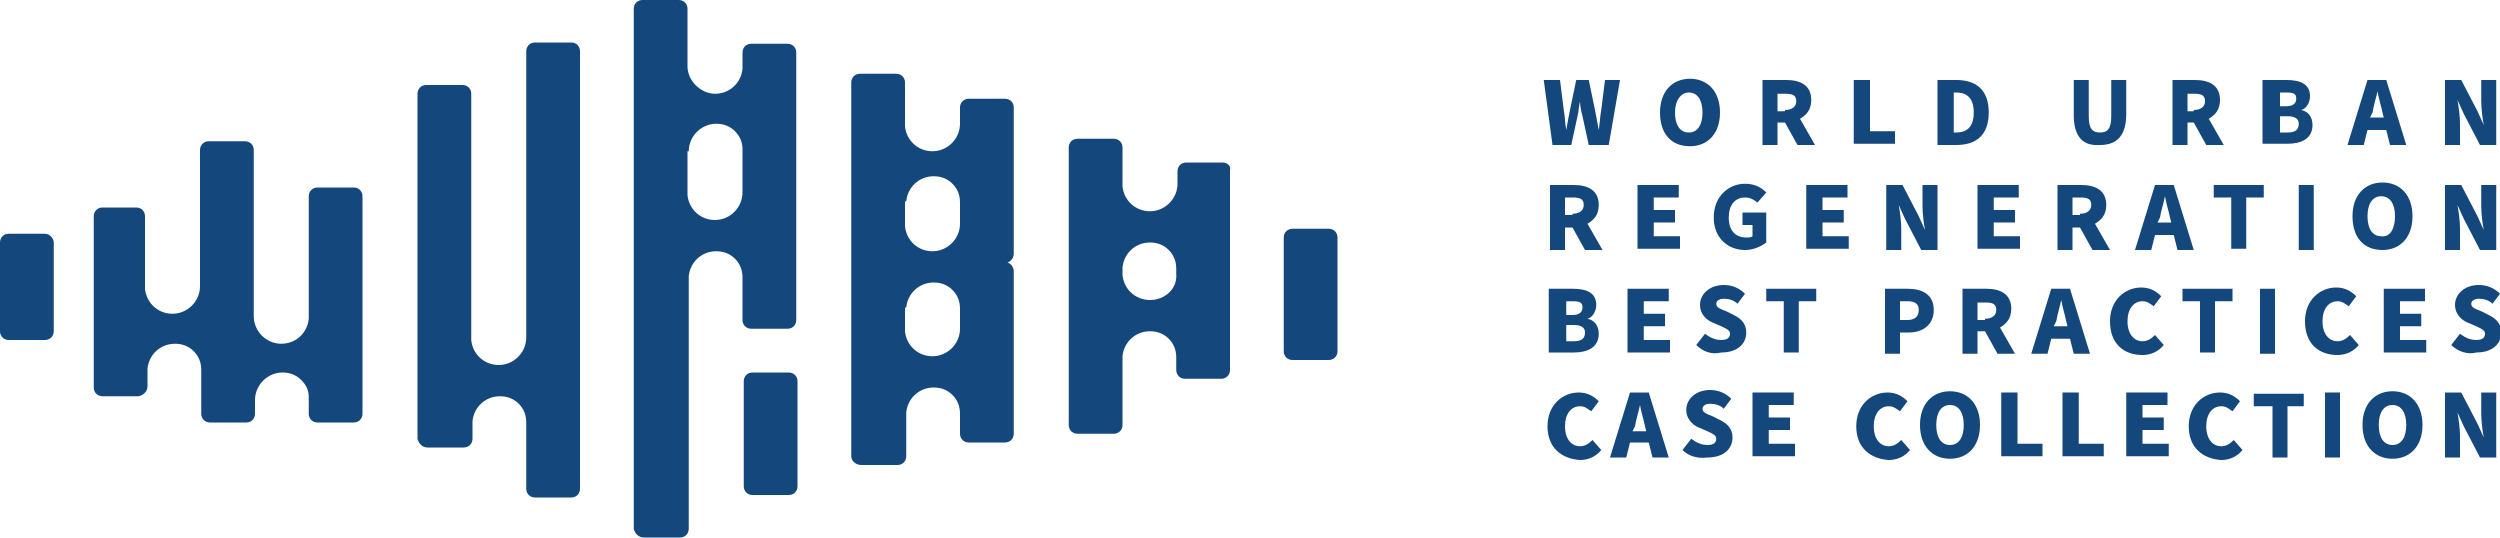 <?xml version="1.0" encoding="utf-8"?>
<!-- Generator: Adobe Illustrator 26.0.2, SVG Export Plug-In . SVG Version: 6.00 Build 0)  -->
<svg version="1.1" id="图层_1" xmlns="http://www.w3.org/2000/svg" xmlns:xlink="http://www.w3.org/1999/xlink" x="0px" y="0px"
	 viewBox="0 0 200 43" style="enable-background:new 0 0 200 43;" xml:space="preserve">
<style type="text/css">
	.st0{fill:#14477C;}
</style>
<g>
	<g>
		<path class="st0" d="M123.5,6.4h1.3l0.3,2.4c0.1,0.5,0.1,1.1,0.2,1.6h0c0.1-0.6,0.2-1.1,0.3-1.6l0.5-2.4h1l0.5,2.4
			c0.1,0.5,0.2,1.1,0.3,1.6h0c0.1-0.6,0.1-1.1,0.2-1.6l0.3-2.4h1.2l-0.9,5.2h-1.6l-0.5-2.3c-0.1-0.4-0.2-0.8-0.2-1.2h0
			c-0.1,0.4-0.1,0.8-0.2,1.2l-0.5,2.3h-1.5L123.5,6.4z"/>
		<path class="st0" d="M132.8,9c0-1.7,1-2.7,2.4-2.7c1.4,0,2.4,1,2.4,2.7c0,1.7-1,2.7-2.4,2.7C133.7,11.7,132.8,10.7,132.8,9z
			 M136.2,9c0-1-0.4-1.6-1.1-1.6C134.5,7.4,134,8,134,9s0.4,1.6,1.1,1.6C135.8,10.6,136.2,10,136.2,9z"/>
		<path class="st0" d="M141,6.4h1.9c1.1,0,2,0.4,2,1.6c0,0.8-0.4,1.2-0.9,1.5l1.2,2.1h-1.4l-1-1.8h-0.6v1.8H141V6.4z M142.8,8.8
			c0.6,0,0.9-0.3,0.9-0.7c0-0.5-0.3-0.6-0.9-0.6h-0.6v1.4H142.8z"/>
		<path class="st0" d="M148.4,6.4h1.2v4.1h2v1h-3.3V6.4z"/>
		<path class="st0" d="M155,6.4h1.5c1.6,0,2.6,0.8,2.6,2.6s-1,2.6-2.6,2.6H155V6.4z M156.5,10.6c0.8,0,1.4-0.4,1.4-1.6
			s-0.6-1.6-1.4-1.6h-0.2v3.2H156.5z"/>
		<g>
			<path class="st0" d="M165.9,9.2V6.4h1.2v2.9c0,1,0.3,1.3,0.9,1.3c0.6,0,0.9-0.3,0.9-1.3V6.4h1.2v2.7c0,1.7-0.7,2.5-2.1,2.5
				C166.6,11.7,165.9,10.9,165.9,9.2z"/>
			<path class="st0" d="M173.7,6.4h1.9c1.1,0,2,0.4,2,1.6c0,0.8-0.4,1.2-0.9,1.5l1.2,2.1h-1.4l-1-1.8H175v1.8h-1.2V6.4z M175.5,8.8
				c0.6,0,0.9-0.3,0.9-0.7c0-0.5-0.3-0.6-0.9-0.6H175v1.4H175.5z"/>
			<path class="st0" d="M181.1,6.4h1.8c1.1,0,1.9,0.3,1.9,1.3c0,0.5-0.3,1-0.7,1.1v0c0.5,0.1,0.9,0.5,0.9,1.2c0,1.1-0.9,1.5-2,1.5
				h-2V6.4z M182.9,8.5c0.5,0,0.8-0.2,0.8-0.6c0-0.4-0.2-0.5-0.8-0.5h-0.5v1.1H182.9z M183,10.6c0.6,0,0.9-0.2,0.9-0.7
				c0-0.4-0.3-0.6-0.9-0.6h-0.6v1.3H183z"/>
			<path class="st0" d="M189.4,6.4h1.5l1.6,5.2h-1.3l-0.3-1.2h-1.5l-0.3,1.2h-1.3L189.4,6.4z M189.6,9.4h1.1L190.6,9
				c-0.1-0.5-0.3-1.1-0.4-1.7h0c-0.1,0.5-0.3,1.1-0.4,1.7L189.6,9.4z"/>
			<path class="st0" d="M195.6,6.4h1.3l1.3,2.5l0.5,1.1h0c-0.1-0.5-0.2-1.3-0.2-1.9V6.4h1.2v5.2h-1.3l-1.3-2.5L196.6,8h0
				c0.1,0.6,0.2,1.3,0.2,1.9v1.7h-1.2V6.4z"/>
		</g>
		<path class="st0" d="M124,14.8h1.9c1.1,0,2,0.4,2,1.6c0,0.8-0.4,1.2-0.9,1.5l1.2,2.1h-1.4l-1-1.8h-0.6v1.8H124V14.8z M125.8,17.1
			c0.6,0,0.9-0.3,0.9-0.7c0-0.5-0.3-0.6-0.9-0.6h-0.6v1.4H125.8z"/>
		<path class="st0" d="M131,14.8h3.3v1h-2v1h1.7v1h-1.7v1.1h2.1v1H131V14.8z"/>
		<path class="st0" d="M137.1,17.4c0-1.7,1.2-2.7,2.5-2.7c0.8,0,1.3,0.3,1.7,0.7l-0.7,0.8c-0.3-0.2-0.5-0.4-1-0.4
			c-0.8,0-1.3,0.6-1.3,1.6c0,1,0.5,1.6,1.4,1.6c0.2,0,0.4,0,0.5-0.1V18h-0.8v-1h1.9v2.4c-0.4,0.3-1,0.6-1.7,0.6
			C138.3,20,137.1,19.1,137.1,17.4z"/>
		<path class="st0" d="M144.5,14.8h3.3v1h-2v1h1.7v1h-1.7v1.1h2.1v1h-3.4V14.8z"/>
		<path class="st0" d="M150.9,14.8h1.3l1.3,2.5l0.5,1.1h0c-0.1-0.5-0.2-1.3-0.2-1.9v-1.7h1.2v5.2h-1.3l-1.3-2.5l-0.5-1.1h0
			c0.1,0.6,0.2,1.3,0.2,1.9v1.7h-1.2V14.8z"/>
		<path class="st0" d="M158.2,14.8h3.3v1h-2v1h1.7v1h-1.7v1.1h2.1v1h-3.4V14.8z"/>
		<path class="st0" d="M164.6,14.8h1.9c1.1,0,2,0.4,2,1.6c0,0.8-0.4,1.2-0.9,1.5l1.2,2.1h-1.4l-1-1.8h-0.6v1.8h-1.2V14.8z
			 M166.4,17.1c0.6,0,0.9-0.3,0.9-0.7c0-0.5-0.3-0.6-0.9-0.6h-0.6v1.4H166.4z"/>
		<path class="st0" d="M172.4,14.8h1.5l1.6,5.2h-1.3l-0.3-1.2h-1.5l-0.3,1.2h-1.3L172.4,14.8z M172.6,17.8h1.1l-0.1-0.4
			c-0.1-0.5-0.3-1.1-0.4-1.7h0c-0.1,0.5-0.3,1.1-0.4,1.7L172.6,17.8z"/>
		<path class="st0" d="M178.5,15.8h-1.4v-1h4v1h-1.4v4.1h-1.2V15.8z"/>
		<path class="st0" d="M183.9,14.8h1.2v5.2h-1.2V14.8z"/>
		<path class="st0" d="M188.2,17.3c0-1.7,1-2.7,2.4-2.7c1.4,0,2.4,1,2.4,2.7c0,1.7-1,2.7-2.4,2.7C189.1,20,188.2,19,188.2,17.3z
			 M191.6,17.3c0-1-0.4-1.6-1.1-1.6c-0.7,0-1.1,0.6-1.1,1.6c0,1,0.4,1.6,1.1,1.6C191.2,19,191.6,18.3,191.6,17.3z"/>
		<path class="st0" d="M195.6,14.8h1.3l1.3,2.5l0.5,1.1h0c-0.1-0.5-0.2-1.3-0.2-1.9v-1.7h1.2v5.2h-1.3l-1.3-2.5l-0.5-1.1h0
			c0.1,0.6,0.2,1.3,0.2,1.9v1.7h-1.2V14.8z"/>
		<path class="st0" d="M124,23.1h1.8c1.1,0,1.9,0.3,1.9,1.3c0,0.5-0.3,1-0.7,1.1v0c0.5,0.1,0.9,0.5,0.9,1.2c0,1.1-0.9,1.5-2,1.5h-2
			V23.1z M125.8,25.2c0.5,0,0.8-0.2,0.8-0.6c0-0.4-0.2-0.5-0.8-0.5h-0.5v1.1H125.8z M125.9,27.3c0.6,0,0.9-0.2,0.9-0.7
			c0-0.4-0.3-0.6-0.9-0.6h-0.6v1.3H125.9z"/>
		<path class="st0" d="M130.2,23.1h3.3v1h-2v1h1.7v1h-1.7v1.1h2.1v1h-3.4V23.1z"/>
		<path class="st0" d="M135.7,27.6l0.7-0.9c0.4,0.3,0.8,0.5,1.3,0.5c0.5,0,0.7-0.2,0.7-0.5c0-0.3-0.3-0.4-0.7-0.6l-0.7-0.3
			c-0.5-0.2-1-0.7-1-1.4c0-0.9,0.8-1.6,1.9-1.6c0.6,0,1.2,0.2,1.7,0.7l-0.6,0.8c-0.3-0.3-0.7-0.4-1.1-0.4c-0.4,0-0.6,0.2-0.6,0.4
			c0,0.3,0.3,0.4,0.8,0.6l0.6,0.3c0.6,0.3,1,0.7,1,1.4c0,0.9-0.7,1.6-2,1.6C136.9,28.4,136.2,28.1,135.7,27.6z"/>
		<path class="st0" d="M142.7,24.1h-1.4v-1h4v1h-1.4v4.1h-1.2V24.1z"/>
		<path class="st0" d="M150.8,23.1h1.8c1.1,0,2.1,0.4,2.1,1.7c0,1.2-0.9,1.8-2,1.8H152v1.7h-1.2V23.1z M152.6,25.6
			c0.6,0,0.9-0.3,0.9-0.8c0-0.5-0.3-0.7-0.9-0.7H152v1.5H152.6z"/>
		<path class="st0" d="M157,23.1h1.9c1.1,0,2,0.4,2,1.6c0,0.8-0.4,1.2-0.9,1.5l1.2,2.1h-1.4l-1-1.8h-0.6v1.8H157V23.1z M158.8,25.5
			c0.6,0,0.9-0.3,0.9-0.7c0-0.5-0.3-0.6-0.9-0.6h-0.6v1.4H158.8z"/>
		<path class="st0" d="M164.1,23.1h1.5l1.6,5.2h-1.3l-0.3-1.2h-1.5l-0.3,1.2h-1.3L164.1,23.1z M164.3,26.1h1.1l-0.1-0.4
			c-0.1-0.5-0.3-1.1-0.4-1.7h0c-0.1,0.5-0.3,1.1-0.4,1.7L164.3,26.1z"/>
		<path class="st0" d="M168.8,25.7c0-1.7,1.2-2.7,2.5-2.7c0.7,0,1.2,0.3,1.6,0.7l-0.6,0.8c-0.3-0.2-0.5-0.4-0.9-0.4
			c-0.7,0-1.2,0.6-1.2,1.6c0,1,0.5,1.6,1.2,1.6c0.4,0,0.7-0.2,1-0.5l0.7,0.8c-0.4,0.5-1,0.8-1.7,0.8
			C169.9,28.4,168.8,27.5,168.8,25.7z"/>
		<path class="st0" d="M176,24.1h-1.4v-1h4v1h-1.4v4.1H176V24.1z"/>
		<path class="st0" d="M180.8,23.1h1.2v5.2h-1.2V23.1z"/>
		<path class="st0" d="M184.4,25.7c0-1.7,1.2-2.7,2.5-2.7c0.7,0,1.2,0.3,1.6,0.7l-0.6,0.8c-0.3-0.2-0.5-0.4-0.9-0.4
			c-0.7,0-1.2,0.6-1.2,1.6c0,1,0.5,1.6,1.2,1.6c0.4,0,0.7-0.2,1-0.5l0.7,0.8c-0.4,0.5-1,0.8-1.7,0.8
			C185.5,28.4,184.4,27.5,184.4,25.7z"/>
		<path class="st0" d="M190.7,23.1h3.3v1h-2v1h1.7v1h-1.7v1.1h2.1v1h-3.4V23.1z"/>
		<path class="st0" d="M196.1,27.6l0.7-0.9c0.4,0.3,0.8,0.5,1.3,0.5c0.5,0,0.7-0.2,0.7-0.5c0-0.3-0.3-0.4-0.7-0.6l-0.7-0.3
			c-0.5-0.2-1-0.7-1-1.4c0-0.9,0.8-1.6,1.9-1.6c0.6,0,1.2,0.2,1.7,0.7l-0.6,0.8c-0.3-0.3-0.7-0.4-1.1-0.4c-0.4,0-0.6,0.2-0.6,0.4
			c0,0.3,0.3,0.4,0.8,0.6l0.6,0.3c0.6,0.3,1,0.7,1,1.4c0,0.9-0.7,1.6-2,1.6C197.4,28.4,196.6,28.1,196.1,27.6z"/>
		<path class="st0" d="M123.8,34.1c0-1.7,1.2-2.7,2.5-2.7c0.7,0,1.2,0.3,1.6,0.7l-0.6,0.8c-0.3-0.2-0.5-0.4-0.9-0.4
			c-0.7,0-1.2,0.6-1.2,1.6c0,1,0.5,1.6,1.2,1.6c0.4,0,0.7-0.2,1-0.5l0.7,0.8c-0.4,0.5-1,0.8-1.7,0.8
			C124.9,36.7,123.8,35.8,123.8,34.1z"/>
		<path class="st0" d="M130.4,31.4h1.5l1.6,5.2h-1.3l-0.3-1.2h-1.5l-0.3,1.2h-1.3L130.4,31.4z M130.6,34.5h1.1l-0.1-0.4
			c-0.1-0.5-0.3-1.1-0.4-1.7h0c-0.1,0.5-0.3,1.1-0.4,1.7L130.6,34.5z"/>
		<path class="st0" d="M134.6,36l0.7-0.9c0.4,0.3,0.8,0.5,1.3,0.5c0.5,0,0.7-0.2,0.7-0.5c0-0.3-0.3-0.4-0.7-0.6l-0.7-0.3
			c-0.5-0.2-1-0.7-1-1.4c0-0.9,0.8-1.6,1.9-1.6c0.6,0,1.2,0.2,1.7,0.7l-0.6,0.8c-0.3-0.3-0.7-0.4-1.1-0.4c-0.4,0-0.6,0.2-0.6,0.4
			c0,0.3,0.3,0.4,0.8,0.6l0.6,0.3c0.6,0.3,1,0.7,1,1.4c0,0.9-0.7,1.6-2,1.6C135.8,36.7,135.1,36.5,134.6,36z"/>
		<path class="st0" d="M140.2,31.4h3.3v1h-2v1h1.7v1h-1.7v1.1h2.1v1h-3.4V31.4z"/>
		<g>
			<path class="st0" d="M148.5,34.1c0-1.7,1.2-2.7,2.5-2.7c0.7,0,1.2,0.3,1.6,0.7l-0.6,0.8c-0.3-0.2-0.5-0.4-0.9-0.4
				c-0.7,0-1.2,0.6-1.2,1.6c0,1,0.5,1.6,1.2,1.6c0.4,0,0.7-0.2,1-0.5l0.7,0.8c-0.4,0.5-1,0.8-1.7,0.8
				C149.6,36.7,148.5,35.8,148.5,34.1z"/>
			<path class="st0" d="M153.6,34c0-1.7,1-2.7,2.4-2.7c1.4,0,2.4,1,2.4,2.7c0,1.7-1,2.7-2.4,2.7C154.6,36.7,153.6,35.7,153.6,34z
				 M157.1,34c0-1-0.4-1.6-1.1-1.6c-0.7,0-1.1,0.6-1.1,1.6c0,1,0.4,1.6,1.1,1.6C156.7,35.6,157.1,35,157.1,34z"/>
			<path class="st0" d="M160.2,31.4h1.2v4.1h2v1h-3.3V31.4z"/>
			<path class="st0" d="M165.1,31.4h1.2v4.1h2v1h-3.3V31.4z"/>
			<path class="st0" d="M170.1,31.4h3.3v1h-2v1h1.7v1h-1.7v1.1h2.1v1h-3.4V31.4z"/>
			<path class="st0" d="M175.1,34.1c0-1.7,1.2-2.7,2.5-2.7c0.7,0,1.2,0.3,1.6,0.7l-0.6,0.8c-0.3-0.2-0.5-0.4-0.9-0.4
				c-0.7,0-1.2,0.6-1.2,1.6c0,1,0.5,1.6,1.2,1.6c0.4,0,0.7-0.2,1-0.5l0.7,0.8c-0.4,0.5-1,0.8-1.7,0.8
				C176.2,36.7,175.1,35.8,175.1,34.1z"/>
			<path class="st0" d="M181.7,32.5h-1.4v-1h4v1H183v4.1h-1.2V32.5z"/>
			<path class="st0" d="M186,31.4h1.2v5.2H186V31.4z"/>
			<path class="st0" d="M189,34c0-1.7,1-2.7,2.4-2.7c1.4,0,2.4,1,2.4,2.7c0,1.7-1,2.7-2.4,2.7C190,36.7,189,35.7,189,34z M192.5,34
				c0-1-0.4-1.6-1.1-1.6c-0.7,0-1.1,0.6-1.1,1.6c0,1,0.4,1.6,1.1,1.6C192.1,35.6,192.5,35,192.5,34z"/>
			<path class="st0" d="M195.6,31.4h1.3l1.3,2.5l0.5,1.1h0c-0.1-0.5-0.2-1.3-0.2-1.9v-1.7h1.2v5.2h-1.3l-1.3-2.5l-0.5-1.1h0
				c0.1,0.6,0.2,1.3,0.2,1.9v1.7h-1.2V31.4z"/>
		</g>
	</g>
	<g>
		<path class="st0" d="M107,20.5C107,20.5,107,20.5,107,20.5v-1.5c0-0.4-0.3-0.7-0.7-0.7h-2.9c-0.4,0-0.7,0.3-0.7,0.7v1.5
			c0,0,0,0,0,0v6.1c0,0,0,0,0,0v1.5c0,0.4,0.3,0.7,0.7,0.7h2.9c0.4,0,0.7-0.3,0.7-0.7v-1.5c0,0,0,0,0,0V20.5z"/>
		<path class="st0" d="M3.6,18.7H0.7c-0.4,0-0.7,0.3-0.7,0.7v7.1c0,0.4,0.3,0.7,0.7,0.7h2.9c0.4,0,0.7-0.3,0.7-0.7v-7.1
			C4.3,19.1,4,18.7,3.6,18.7L3.6,18.7z"/>
		<path class="st0" d="M11.8,30.9v-1.4c0.1-1.1,1-2,2.2-2c0.6,0,1.1,0.2,1.5,0.6c0.4,0.4,0.6,0.9,0.6,1.5v3.5c0,0.4,0.3,0.7,0.7,0.7
			h2.9c0.4,0,0.7-0.3,0.7-0.7v-1.1c0-1.2,1-2.2,2.2-2.2c0.6,0,1.1,0.2,1.5,0.6c0.4,0.4,0.6,0.8,0.6,1.4v1.3c0,0.4,0.3,0.7,0.7,0.7
			h2.9c0.4,0,0.7-0.3,0.7-0.7V15.7c0-0.4-0.3-0.7-0.7-0.7h-2.9c-0.4,0-0.7,0.3-0.7,0.7v1.5c0,0,0,0,0,0v8.3c-0.1,1.1-1,2-2.2,2
			c-1.2,0-2.2-1-2.2-2.2V12c0-0.4-0.3-0.7-0.7-0.7h-2.9c-0.4,0-0.7,0.3-0.7,0.7v10.9c0,1.2-1,2.2-2.2,2.2c-1.2,0-2.1-0.9-2.2-2v-5.8
			c0-0.4-0.3-0.7-0.7-0.7H8.2c-0.4,0-0.7,0.3-0.7,0.7v13.7c0,0.4,0.3,0.7,0.7,0.7h2.9C11.5,31.6,11.8,31.3,11.8,30.9z"/>
		<path class="st0" d="M34.2,35.8h2.9c0.4,0,0.7-0.3,0.7-0.7v-1.4c0.1-1.1,1-2,2.2-2c0.6,0,1.1,0.2,1.5,0.6c0.4,0.4,0.6,0.9,0.6,1.5
			v5.3c0,0.4,0.3,0.7,0.7,0.7h2.9c0.4,0,0.7-0.3,0.7-0.7v-35c0-0.4-0.3-0.7-0.7-0.7h-2.9c-0.4,0-0.7,0.3-0.7,0.7v22.9
			c0,1.2-1,2.2-2.2,2.2c-1.2,0-2.1-0.9-2.2-2V7.5c0-0.4-0.3-0.7-0.7-0.7h-2.9c-0.4,0-0.7,0.3-0.7,0.7v27.6
			C33.5,35.5,33.8,35.8,34.2,35.8z"/>
		<path class="st0" d="M51.5,43h2.9c0.4,0,0.7-0.3,0.7-0.7v-1.3c0-0.1,0-0.1,0-0.2V22.1c0.1-1.1,1-2,2.2-2c0.6,0,1.1,0.2,1.5,0.6
			c0.4,0.4,0.6,0.9,0.6,1.5v3.4c0,0.4,0.3,0.7,0.7,0.7h2.9c0.4,0,0.7-0.3,0.7-0.7V4.2c0-0.4-0.3-0.7-0.7-0.7h-2.9
			c-0.4,0-0.7,0.3-0.7,0.7v1.3c-0.1,1.1-1,2-2.2,2c-1.1,0-2.2-1-2.2-2.2V2.2c0-0.1,0-0.1,0-0.2V0.7c0-0.4-0.3-0.7-0.7-0.7h-2.9
			c-0.4,0-0.7,0.3-0.7,0.7v41.6C50.8,42.7,51.1,43,51.5,43L51.5,43z M55.1,12.1c0-1.2,1-2.2,2.2-2.2c0.6,0,1.1,0.2,1.5,0.6
			c0.4,0.4,0.6,0.9,0.6,1.4v3.5c0,1.2-1,2.2-2.2,2.2c-1.2,0-2.1-0.9-2.2-2V12.1z"/>
		<path class="st0" d="M63.1,29.8h-2.9c-0.4,0-0.7,0.3-0.7,0.7v8.4c0,0.4,0.3,0.7,0.7,0.7h2.9c0.4,0,0.7-0.3,0.7-0.7v-8.4
			C63.8,30.1,63.5,29.8,63.1,29.8z"/>
		<path class="st0" d="M68.9,37.2h2.9c0.4,0,0.7-0.3,0.7-0.7V35c0,0,0,0,0,0V33c0.1-1.1,1-2,2.2-2c0.6,0,1.1,0.2,1.5,0.6
			c0.4,0.4,0.6,0.9,0.6,1.5v1.6c0,0.4,0.3,0.7,0.7,0.7h2.9c0.4,0,0.7-0.3,0.7-0.7V21.7c0-0.3-0.2-0.6-0.5-0.7
			c0.3-0.1,0.5-0.4,0.5-0.7V8.6c0-0.4-0.3-0.7-0.7-0.7h-2.9c-0.4,0-0.7,0.3-0.7,0.7v1.3c0,1.2-1,2.2-2.2,2.2s-2.1-0.9-2.2-2V8
			c0,0,0,0,0,0V6.6c0-0.4-0.3-0.7-0.7-0.7h-2.9c-0.4,0-0.7,0.3-0.7,0.7v29.9C68.1,36.9,68.5,37.2,68.9,37.2L68.9,37.2z M72.5,16.1
			c0.1-1.1,1-2,2.2-2c0.6,0,1.1,0.2,1.5,0.6c0.4,0.4,0.6,0.9,0.6,1.5v1.7c0,1.2-1,2.2-2.2,2.2c-1.2,0-2.1-0.9-2.2-2V16.1z
			 M72.5,24.6c0.1-1.1,1-2,2.2-2c0.6,0,1.1,0.2,1.5,0.6c0.4,0.4,0.6,0.9,0.6,1.5v1.6c0,1.2-1,2.2-2.2,2.2c-1.2,0-2.1-0.9-2.2-2V24.6
			z"/>
		<path class="st0" d="M97.8,13h-2.9c-0.4,0-0.7,0.3-0.7,0.7v1c0,1.2-1,2.2-2.2,2.2c-1.2,0-2.1-0.9-2.2-2v-3.1
			c0-0.4-0.3-0.7-0.7-0.7h-2.9c-0.4,0-0.7,0.3-0.7,0.7V34c0,0.4,0.3,0.7,0.7,0.7h2.9c0.4,0,0.7-0.3,0.7-0.7v-5.5c0.1-1.1,1-2,2.2-2
			c0.6,0,1.1,0.2,1.5,0.6c0.4,0.4,0.6,0.9,0.6,1.5v1c0,0.4,0.3,0.7,0.7,0.7h2.9c0.4,0,0.7-0.3,0.7-0.7v-16
			C98.5,13.3,98.2,13,97.8,13z M92,24c-1.2,0-2.1-0.9-2.2-2v-0.6c0.1-1.1,1-2,2.2-2c0.6,0,1.1,0.2,1.5,0.6c0.4,0.4,0.6,0.9,0.6,1.5
			v0.4C94.2,23.1,93.2,24,92,24z"/>
	</g>
</g>
</svg>
